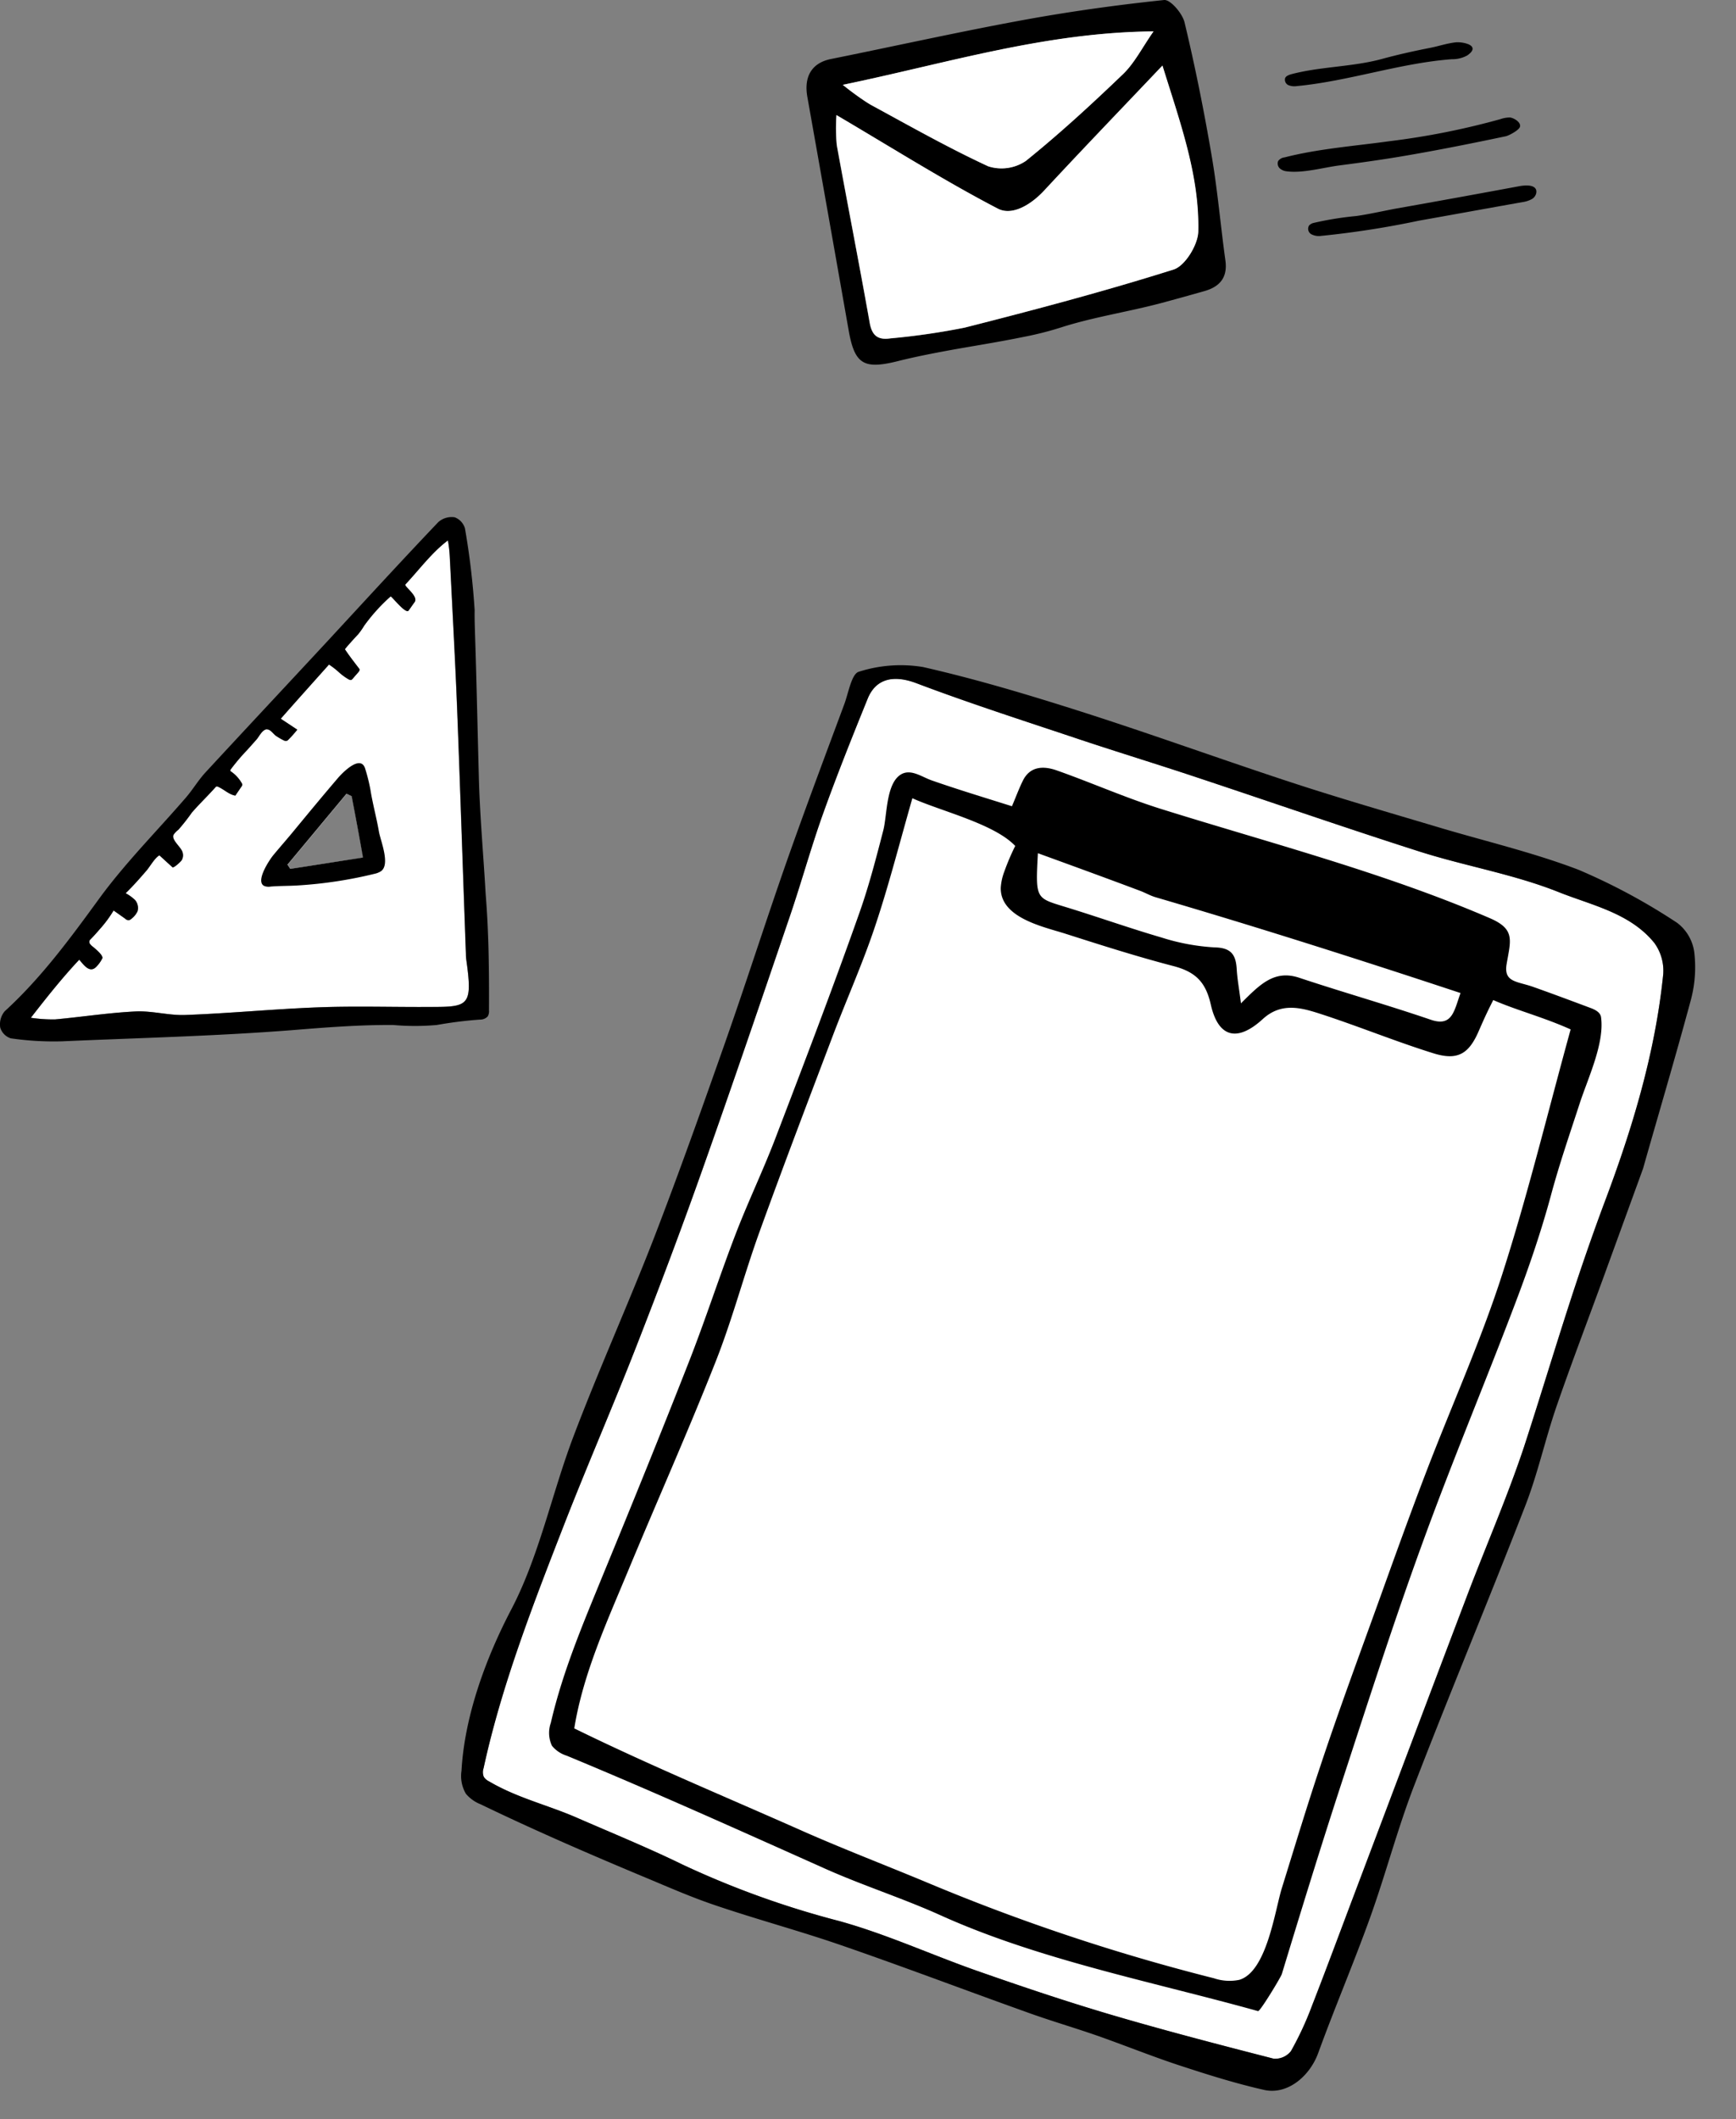 <svg xmlns="http://www.w3.org/2000/svg" width="213.164" height="260.156" viewBox="0 0 213.164 260.156"><rect x="0" y="0" width="213.164" height="260.156" fill="#808080" stroke="none"/><g transform="translate(-82.349 -3122.99)"><g transform="translate(181.379 3122.99)"><path d="M3234.458,2696.211a1.127,1.127,0,0,1-.546.707,3.351,3.351,0,0,1-1.139.365c-4.238.752-8.476,1.526-12.713,2.278a112.342,112.342,0,0,1-12.007,1.868,1.984,1.984,0,0,1-1.208-.205.769.769,0,0,1-.273-1.071,1.094,1.094,0,0,1,.57-.319,39.723,39.723,0,0,1,5.217-.843c1.618-.228,3.258-.615,4.876-.912q7.518-1.333,15.06-2.734c.57-.114,2.073-.319,2.187.57A1.193,1.193,0,0,1,3234.458,2696.211Z" transform="translate(-3144.86 -2672.469)"/><path d="M3190.091,2664.035c.023-.046.023-.091.045-.114a1.115,1.115,0,0,1,.775-.433c4.192-1.071,8.589-1.39,12.85-1.982a92.733,92.733,0,0,0,13.647-2.711,3.492,3.492,0,0,1,1.185-.205c.433.045,1.344.547,1.23,1.116-.091.433-1.344,1.094-1.732,1.185-4.329.912-8.658,1.777-13.009,2.506-2.461.41-4.921.752-7.382,1.071-2,.251-4.534,1-6.539.729a1.509,1.509,0,0,1-.866-.387A.842.842,0,0,1,3190.091,2664.035Z" transform="translate(-3132.209 -2644.166)"/><path d="M3216.45,2618.313c.593.251.866.706-.136,1.39a3.807,3.807,0,0,1-1.891.456c-6.357.478-12.622,2.688-19.024,3.3a1.965,1.965,0,0,1-1.025-.114.726.726,0,0,1-.41-.866c.114-.273.456-.387.752-.479,3.646-.957,7.5-.888,11.118-1.868,1.914-.524,3.851-.957,5.81-1.344,1.116-.205,2.187-.592,3.327-.706A3.729,3.729,0,0,1,3216.45,2618.313Z" transform="translate(-3135.192 -2612.889)"/><g transform="translate(0 0)"><path d="M2954,2638.241c-2.233.41-4.488.843-6.744,1.413-4.078,1-5.195.342-5.924-3.759q-2.529-14.354-5.081-28.708c-.456-2.574.615-4.192,2.894-4.648,7.792-1.572,15.538-3.3,23.353-4.739,5.81-1.071,11.688-1.891,17.566-2.506.775-.068,2.255,1.663,2.506,2.757,1.3,5.423,2.392,10.868,3.326,16.359.729,4.26,1.094,8.566,1.686,12.85.3,2.142-.729,3.258-2.62,3.782-1.754.5-3.486.98-5.263,1.458-4.033,1.071-8.384,1.732-12.28,2.985a39.665,39.665,0,0,1-4.58,1.162C2959.854,2637.261,2956.938,2637.717,2954,2638.241Zm-14.171-28.821a24.259,24.259,0,0,0,.023,3.714c1.322,7.268,2.757,14.49,4.032,21.758.273,1.595,1,2.165,2.529,1.959a86.451,86.451,0,0,0,9.136-1.322c8.612-2.187,17.2-4.465,25.654-7.131,1.413-.456,2.985-3.031,3.03-4.648.159-6.858-2.187-13.26-4.4-20.391-5.1,5.377-9.865,10.321-14.536,15.356-1.595,1.731-3.9,3.121-5.673,2.21C2953.065,2617.462,2946.754,2613.5,2939.827,2609.419Zm.775-3.714c1.458,1.048,2.369,1.868,3.395,2.438,4.784,2.6,9.524,5.286,14.445,7.564a5.31,5.31,0,0,0,4.625-.661c4.147-3.326,8.088-6.949,11.939-10.663,1.413-1.367,2.347-3.258,3.736-5.24C2965.459,2599.281,2953.475,2603.063,2940.6,2605.706Z" transform="translate(-2936.147 -2595.292)"/><path d="M2952.1,2636.683c6.926,4.078,13.237,8.065,19.822,11.483,1.754.912,4.056-.479,5.673-2.21,4.67-5.035,9.432-9.979,14.536-15.356,2.21,7.108,4.557,13.533,4.4,20.391-.045,1.618-1.618,4.215-3.03,4.648-8.453,2.666-17.042,4.944-25.654,7.131a86.451,86.451,0,0,1-9.136,1.322c-1.527.228-2.256-.342-2.529-1.959-1.3-7.268-2.711-14.49-4.033-21.758A20.933,20.933,0,0,1,2952.1,2636.683Z" transform="translate(-2948.419 -2622.555)" fill="#fff"/><path d="M2955.7,2618.762c12.85-2.666,24.834-6.448,38.163-6.562-1.39,1.982-2.324,3.874-3.737,5.24-3.851,3.691-7.792,7.314-11.939,10.663a5.321,5.321,0,0,1-4.625.661c-4.921-2.278-9.66-4.967-14.445-7.564A30.8,30.8,0,0,1,2955.7,2618.762Z" transform="translate(-2951.245 -2608.347)" fill="#fff"/></g></g><g transform="translate(189.102 3198.062) rotate(20)"><path d="M1587.959,2253.565c-.046-2.529-.068-5.035-.046-7.564.114-9.729-.41-19.412-2.8-28.867a5.8,5.8,0,0,0-2.347-3.258c-4.056-2.438-8.795-1.709-13.169-1.846-5.878-.182-11.779.911-17.68,1.162-9.592.387-19.207.524-28.821.8-5.1.136-10.207.41-15.311.547-7.04.182-14.08.456-21.1.365-2.848-.023-4.853,1.071-4.944,3.873-.182,5.012-.342,10.025-.319,15.037.023,4.443.387,8.886.478,13.329.228,10.959.456,21.941.547,32.9.068,7.769-.023,15.538-.205,23.285-.182,7.769-.661,15.561-.843,23.331-.228,10.412-.478,21.28.934,31.6a1.5,1.5,0,0,0,.387.98,1.533,1.533,0,0,0,.775.3c3.919.729,7.678.273,11.551.5,4.785.3,9.569.479,14.331.98a110.866,110.866,0,0,0,20.391-.069c5.969-.478,12.03.023,18.045-.045,5.673-.068,11.346-.205,17-.547,6.972-.433,13.944-1.094,20.893-1.777a2.477,2.477,0,0,0,1.663-1.595,39.284,39.284,0,0,0,.524-6.129c.114-4.944.136-9.865.2-14.809.159-13.01.3-26.042.479-39.052.091-6.516.5-13.032.319-19.548C1588.62,2269.468,1588.119,2261.517,1587.959,2253.565Z" transform="translate(-1478.283 -2208.606)" fill="#fff"/><path d="M1521.956,2279.916c.41,5.81.934,11.027,1.071,16.245.137,4.693-.205,9.41-.273,14.126-.114,8.749-.251,17.5-.228,26.27.023,5.559.547,11.141.387,16.678-.251,9.3-.911,18.569-1.322,27.842-.3,6.721-.866,13.716.41,20.346,10.184,1.093,20.505,1.549,30.735,2.255,5.468.365,10.936.456,16.4.706a246.814,246.814,0,0,0,37.16-1,5.952,5.952,0,0,0,3.007-.888c2.825-2.119,1.185-9.5,1.048-12.372-.251-5.24-.547-10.5-.683-15.744-.205-7.154-.16-14.331-.182-21.508-.023-5.559-.046-11.1.046-16.655.137-8.68.8-17.384.478-26.064-.387-10.344-1.549-20.665-2.392-31.214-3.737-.273-7.063.069-10.161-.136-.228,1.868-.273,2.643-.365,4.033-.159,3.167-1.139,4.488-4.352,4.625-4.9.228-9.82.023-14.718.205-2.438.091-4.944.3-6.357,3.007-1.959,3.759-4.352,4.033-6.607.524-1.549-2.415-3.167-3.144-5.992-2.871-4.6.433-9.2.615-13.807.8-2.757.114-8.134.911-9.341-2.575a6.7,6.7,0,0,1-.273-2.028,28.647,28.647,0,0,1,.182-3.417C1532.46,2279.415,1525.761,2280.213,1521.956,2279.916Z" transform="translate(-1509.157 -2260.178)" fill="#fff"/><path d="M1598.2,2282.917c1.618,5.309,1.618,5.24,5.195,5.058,4.192-.228,8.407-.25,12.6-.524a26.354,26.354,0,0,0,6.562-1.094c2.005-.683,2.8.046,3.486,1.663.5,1.139,1.139,2.21,1.891,3.691,1.39-2.962,2.415-5.309,5.651-5.4,5.65-.159,11.278-.57,16.928-.683,2.825-.046,2.324-2.028,2.324-4.329-13.124.387-26.11.911-39.211,1.754-.706.045-1.412-.091-2.119-.091C1607.131,2282.917,1602.757,2282.917,1598.2,2282.917Z" transform="translate(-1568.609 -2262.108)" fill="#fff"/><path d="M1580.981,2228.835v14.126c0,5.628-.091,11.255,0,16.883.068,4.283.661,8.544.57,12.827-.251,12.3-.843,24.606-1.071,36.91-.114,5.719.433,11.438.456,17.156.023,5.924-.3,11.847-.3,17.771,0,3.1-1.823,6.174-4.693,6.539-3.577.456-7.222.615-10.822.729s-7.2-.023-10.8.023c-3.053.046-6.083.25-9.136.25-8.043.046-16.085-.068-24.128.069-5.445.091-10.891.57-16.359.683-3.212.068-6.425-.159-9.637-.3-7.2-.342-14.354-.775-21.508-1.5a4.563,4.563,0,0,1-2.142-.592,4.3,4.3,0,0,1-1.481-2.483c-1.959-6.47-1.914-14.1-1.025-20.71.98-7.336-.2-15.174-.091-22.6.114-8.795.775-17.566.957-26.361.159-8.5.091-17.02,0-25.518-.091-7.883-.41-15.744-.5-23.627-.068-6.767,0-13.534.046-20.323,0-1.5-.433-3.8.319-4.329a16.86,16.86,0,0,1,7.2-3.235c6.676-.843,13.42-1.23,20.141-1.5,9.091-.365,18.2-.365,27.318-.661,6.129-.2,12.281-.615,18.409-.98,6.083-.342,12.189-1.094,18.272-1a75.018,75.018,0,0,1,13.625,1.982,5.429,5.429,0,0,1,3.19,2.643,15.56,15.56,0,0,1,1.618,5.6C1580.07,2215.005,1580.526,2222.706,1580.981,2228.835ZM1578,2242.027c-.046-2.529-.068-5.035-.046-7.564.114-9.729-.41-19.412-2.8-28.867a5.8,5.8,0,0,0-2.347-3.258c-4.055-2.438-8.794-1.709-13.169-1.846-5.878-.182-11.779.912-17.68,1.162-9.592.387-19.207.524-28.821.8-5.1.136-10.207.41-15.311.547-7.04.182-14.08.456-21.1.365-2.848-.023-4.853,1.071-4.944,3.873-.182,5.012-.342,10.025-.319,15.037.023,4.443.387,8.885.478,13.328.228,10.959.456,21.941.547,32.9.068,7.769-.023,15.539-.205,23.285-.182,7.769-.661,15.561-.843,23.331-.228,10.412-.478,21.28.934,31.6a1.505,1.505,0,0,0,.387.979,1.537,1.537,0,0,0,.775.3c3.919.729,7.678.273,11.551.5,4.785.3,9.569.478,14.331.98a110.846,110.846,0,0,0,20.391-.069c5.969-.478,12.03.023,18.045-.045,5.673-.068,11.346-.205,17-.547,6.972-.433,13.944-1.094,20.893-1.777a2.477,2.477,0,0,0,1.663-1.595,39.269,39.269,0,0,0,.524-6.129c.114-4.944.137-9.865.2-14.809.16-13.01.3-26.042.479-39.051.091-6.516.5-13.032.319-19.549C1578.657,2257.93,1578.156,2249.978,1578,2242.027Z" transform="translate(-1468.32 -2197.067)"/><path d="M1524.868,2244.3c.068-1.208.068-2.278.182-3.349.2-2.073,1.8-2.643,3.463-2.666,4.534-.046,9.091.273,13.625.068,13.966-.638,28.525-2.028,42.606-1.208,3.395.205,3.3,1.686,3.828,4.579.41,2.256,1.914,1.55,3.987,1.527,2.506-.023,5.035,0,7.541.023.592,0,1.321.091,1.595.615,1.526,2.871,1.048,7.656,1.162,10.845.137,3.964.2,7.929.547,11.87.387,4.625.479,9.273.41,13.9-.137,10.64-.661,21.257-.638,31.9,0,10.367.41,20.756.752,31.123.273,8.042.683,16.108,1.116,24.151.023.433-.934,5.263-1.185,5.286-13.306,1.025-27.363,3.281-40.669,2.278-5.149-.387-10.344-.159-15.516-.546-11.46-.82-22.829-1.664-34.312-2.165a3.767,3.767,0,0,1-2.119-.524,3.721,3.721,0,0,1-1.094-2.6c-.8-6.516-.433-12.964-.182-19.5.387-9.318.729-18.614.957-27.933.137-5.514-.068-11.027.023-16.541.068-4.306.5-8.589.57-12.9.16-9.8.319-19.594.228-29.391-.023-3.554-.365-7.086-.706-10.64-.182-1.914-1.663-5.514-.319-7.2.911-1.139,2.6-.569,3.919-.615C1517.942,2244.642,1521.245,2244.459,1524.868,2244.3Zm-11.825,3.258c.41,5.81.934,11.027,1.071,16.245.137,4.693-.2,9.41-.273,14.126-.114,8.749-.251,17.5-.228,26.27.023,5.559.547,11.141.387,16.678-.251,9.3-.911,18.569-1.322,27.842-.3,6.721-.866,13.716.41,20.346,10.184,1.094,20.505,1.549,30.735,2.256,5.468.364,10.936.455,16.4.706a246.847,246.847,0,0,0,37.16-1,5.949,5.949,0,0,0,3.007-.889c2.825-2.119,1.185-9.5,1.048-12.372-.25-5.24-.547-10.5-.683-15.743-.205-7.154-.16-14.331-.182-21.508-.023-5.559-.046-11.1.046-16.655.137-8.681.8-17.384.478-26.064-.387-10.344-1.549-20.665-2.392-31.214-3.736-.273-7.063.068-10.161-.137-.228,1.868-.273,2.643-.365,4.032-.159,3.167-1.139,4.489-4.352,4.625-4.9.228-9.82.022-14.718.2-2.438.091-4.944.3-6.357,3.007-1.959,3.76-4.352,4.033-6.607.524-1.549-2.415-3.167-3.144-5.992-2.871-4.6.433-9.2.615-13.807.8-2.757.114-8.134.911-9.341-2.575a6.7,6.7,0,0,1-.273-2.028,28.571,28.571,0,0,1,.182-3.417C1523.546,2247.057,1516.848,2247.854,1513.043,2247.558Zm16.792,1.071c1.618,5.309,1.618,5.24,5.195,5.058,4.192-.228,8.407-.25,12.6-.524a26.355,26.355,0,0,0,6.562-1.094c2.005-.684,2.8.046,3.486,1.663.5,1.139,1.139,2.21,1.891,3.691,1.39-2.962,2.415-5.309,5.651-5.4,5.65-.159,11.278-.569,16.928-.683,2.825-.046,2.324-2.028,2.324-4.329-13.123.387-26.11.911-39.211,1.754-.706.045-1.413-.091-2.119-.091C1538.766,2248.629,1534.391,2248.629,1529.835,2248.629Z" transform="translate(-1500.243 -2227.82)"/></g><g transform="translate(82.349 3186.454)"><path d="M2729.151,2212.966a6.842,6.842,0,0,1-.045-.683c-.365-9.979-.684-19.936-1.071-29.915-.137-3.6-.319-7.177-.5-10.777-.091-1.8-.182-3.6-.273-5.377-.046-.889-.091-1.8-.137-2.688a16.155,16.155,0,0,0-.228-2.028c-1.937,1.436-3.554,3.623-5.218,5.4-.228.228,1.663,1.458,1.116,2.187-.25.342-.478.684-.729,1.025-.342.5-2.119-1.823-2.21-1.731a22.07,22.07,0,0,0-3.235,3.577,8.983,8.983,0,0,1-.752,1.071c-.16.159-1.663,1.8-1.618,1.845.547.82,1.116,1.549,1.708,2.324a.28.28,0,0,1,.091.182.507.507,0,0,1-.114.25c-.228.273-.479.547-.707.82-.068.068-.137.159-.228.182s-.159-.023-.25-.045a6.773,6.773,0,0,1-1.23-.889,9.867,9.867,0,0,0-1.23-.957c-1.891,2.119-3.9,4.352-5.924,6.653.729.479,1.344.889,2.028,1.344a14.106,14.106,0,0,1-1.094,1.23.6.6,0,0,1-.137.114.541.541,0,0,1-.456-.045,7.764,7.764,0,0,1-.934-.547c-.274-.182-.661-.752-1-.775h-.16c-.524.091-.889.889-1.208,1.253l-1.116,1.253a25.5,25.5,0,0,0-2.051,2.415c-.023.045-.068.091-.045.136,0,.069.068.114.114.137a4.378,4.378,0,0,1,1.276,1.39.325.325,0,0,1,.068.25.435.435,0,0,1-.114.228c-.251.365-.479.706-.729,1.071-.8-.137-1.39-.774-2.142-1.094a.258.258,0,0,0-.182-.023.228.228,0,0,0-.114.091c-.934,1.048-1.959,2.028-2.894,3.1a25.31,25.31,0,0,1-1.663,2.119,2.528,2.528,0,0,0-.592.615c-.3.615.911,1.5,1.094,2.119a1.194,1.194,0,0,1-.091,1c-.091.159-.98,1-1.139.866-.5-.456-.98-.888-1.595-1.458-.547.273-1.163,1.367-1.55,1.823-.843.979-1.663,1.914-2.6,2.825a5.318,5.318,0,0,1,1.162.843,1.5,1.5,0,0,1,.3,1.367,2.532,2.532,0,0,1-.729.911.8.8,0,0,1-.3.183.605.605,0,0,1-.5-.183c-.479-.342-.934-.661-1.413-1a14.694,14.694,0,0,1-1.686,2.278c-.41.479-.774.889-1.208,1.322a.41.41,0,0,0-.022.478,1.379,1.379,0,0,0,.364.365c.3.251,1.208.98,1.185,1.39a3.939,3.939,0,0,1-.707,1.025c-.8.889-1.5-.045-2.142-.82-2.142,2.278-4.01,4.648-5.947,7.131a18.44,18.44,0,0,0,2.962.2c3.3-.3,6.607-.82,9.934-.979,2.028-.091,4.1.524,6.129.433,5.423-.2,10.822-.729,16.222-.934,4.146-.159,8.316-.045,12.485-.045C2729.379,2218.752,2730.04,2219.163,2729.151,2212.966Zm-21.576-11.118c-.114-.182-.228-.342-.342-.524,2.415-2.893,4.83-5.81,7.245-8.7.2.091.41.205.638.3.456,2.415.888,4.853,1.412,7.542C2713.544,2200.913,2710.56,2201.391,2707.575,2201.847Z" transform="translate(-2671.91 -2158.636)" fill="#fff"/><path d="M2717.376,2162.787c.2,5.947.319,11.87.479,17.817.114,4.876.57,9.751.843,14.627.387,4.762.433,9.5.41,14.285a1.22,1.22,0,0,1-.16.752,1.269,1.269,0,0,1-.957.387,50.862,50.862,0,0,0-5.286.661,30.262,30.262,0,0,1-5.377,0c-4.146-.023-8.293.3-12.44.638-9.318.729-18.888.957-28.183,1.367a36.651,36.651,0,0,1-6.311-.365,1.983,1.983,0,0,1-1.3-1.321,2.5,2.5,0,0,1,.546-2c4.466-4.078,8-8.886,11.552-13.761,3.213-4.42,7.131-8.339,10.708-12.485.843-.98,1.5-2.1,2.37-3.053,5.012-5.423,10.07-10.822,15.105-16.245,4.488-4.853,8.954-9.729,13.511-14.513a2.468,2.468,0,0,1,2-.593,2.057,2.057,0,0,1,1.276,1.39,92.537,92.537,0,0,1,1.185,10.025C2717.331,2161.169,2717.354,2161.99,2717.376,2162.787Zm-25.609,12.235c-.524.091-.888.888-1.208,1.253l-1.116,1.253a25.6,25.6,0,0,0-2.051,2.415c-.023.046-.068.091-.046.137,0,.068.069.114.114.137a4.378,4.378,0,0,1,1.276,1.39.327.327,0,0,1,.068.251.432.432,0,0,1-.114.228c-.25.365-.478.706-.729,1.071-.8-.137-1.39-.775-2.142-1.094a.258.258,0,0,0-.182-.023.226.226,0,0,0-.114.091c-.934,1.048-1.959,2.028-2.893,3.1a25.182,25.182,0,0,1-1.664,2.119,2.538,2.538,0,0,0-.592.615c-.3.615.911,1.5,1.094,2.119a1.193,1.193,0,0,1-.091,1c-.091.159-.979,1-1.139.866-.5-.456-.979-.888-1.595-1.458-.547.273-1.162,1.367-1.549,1.823-.843.98-1.663,1.914-2.6,2.825a5.322,5.322,0,0,1,1.162.843,1.5,1.5,0,0,1,.3,1.367,2.536,2.536,0,0,1-.729.911.805.805,0,0,1-.3.182.6.6,0,0,1-.5-.182c-.479-.342-.934-.661-1.413-1a14.715,14.715,0,0,1-1.686,2.278c-.41.479-.775.888-1.208,1.321a.41.41,0,0,0-.023.479,1.849,1.849,0,0,0,.365.365c.3.25,1.207.979,1.185,1.39a3.939,3.939,0,0,1-.707,1.025c-.8.889-1.5-.045-2.142-.82-2.141,2.278-4.01,4.648-5.946,7.131a18.467,18.467,0,0,0,2.962.205c3.3-.3,6.607-.82,9.934-.98,2.028-.091,4.1.524,6.129.433,5.422-.2,10.822-.729,16.222-.934,4.146-.16,8.316-.046,12.485-.046,5.947-.023,6.607.387,5.741-5.81-.023-.228-.045-.456-.045-.683-.365-9.979-.684-19.936-1.071-29.915-.137-3.6-.319-7.177-.5-10.777-.091-1.8-.182-3.6-.273-5.377-.045-.889-.091-1.8-.136-2.688a16.152,16.152,0,0,0-.228-2.028c-1.937,1.435-3.554,3.623-5.218,5.4-.228.228,1.663,1.458,1.116,2.187-.25.342-.479.684-.729,1.025-.342.5-2.119-1.823-2.21-1.732a22.07,22.07,0,0,0-3.235,3.577,9.016,9.016,0,0,1-.752,1.071c-.159.159-1.663,1.8-1.618,1.845.547.82,1.116,1.549,1.709,2.324a.28.28,0,0,1,.091.182.51.51,0,0,1-.114.251c-.228.273-.479.546-.707.82-.068.068-.137.159-.228.182s-.159-.023-.25-.045a6.768,6.768,0,0,1-1.23-.889,9.893,9.893,0,0,0-1.23-.957c-1.891,2.119-3.9,4.352-5.924,6.653.729.478,1.344.888,2.028,1.344a13.986,13.986,0,0,1-1.094,1.23.6.6,0,0,1-.137.114.538.538,0,0,1-.456-.045,7.686,7.686,0,0,1-.934-.547c-.273-.182-.661-.752-1-.774A.635.635,0,0,0,2691.767,2175.022Z" transform="translate(-2659.065 -2148.945)"/><path d="M2813.233,2284.856c.273,1.732.752,3.44,1.048,5.172.205,1.116,1.435,4.055.228,4.853a2.357,2.357,0,0,1-.752.3,53.21,53.21,0,0,1-9.478,1.435c-1.116.068-2.187.046-3.3.137a1.438,1.438,0,0,1-.82-.091c-1.071-.593.706-3.235,1.162-3.782.889-1.071,1.8-2.1,2.688-3.189,1.732-2.1,3.463-4.192,5.218-6.243.661-.774,2.848-2.962,3.372-1.139A21.9,21.9,0,0,1,2813.233,2284.856Zm-2.3.8c-.205-.091-.41-.205-.638-.3-2.415,2.894-4.83,5.81-7.245,8.7.114.182.228.341.342.524,2.984-.456,5.969-.934,8.931-1.39C2811.843,2290.484,2811.388,2288.068,2810.932,2285.653Z" transform="translate(-2767.749 -2251.374)"/></g></g></svg>